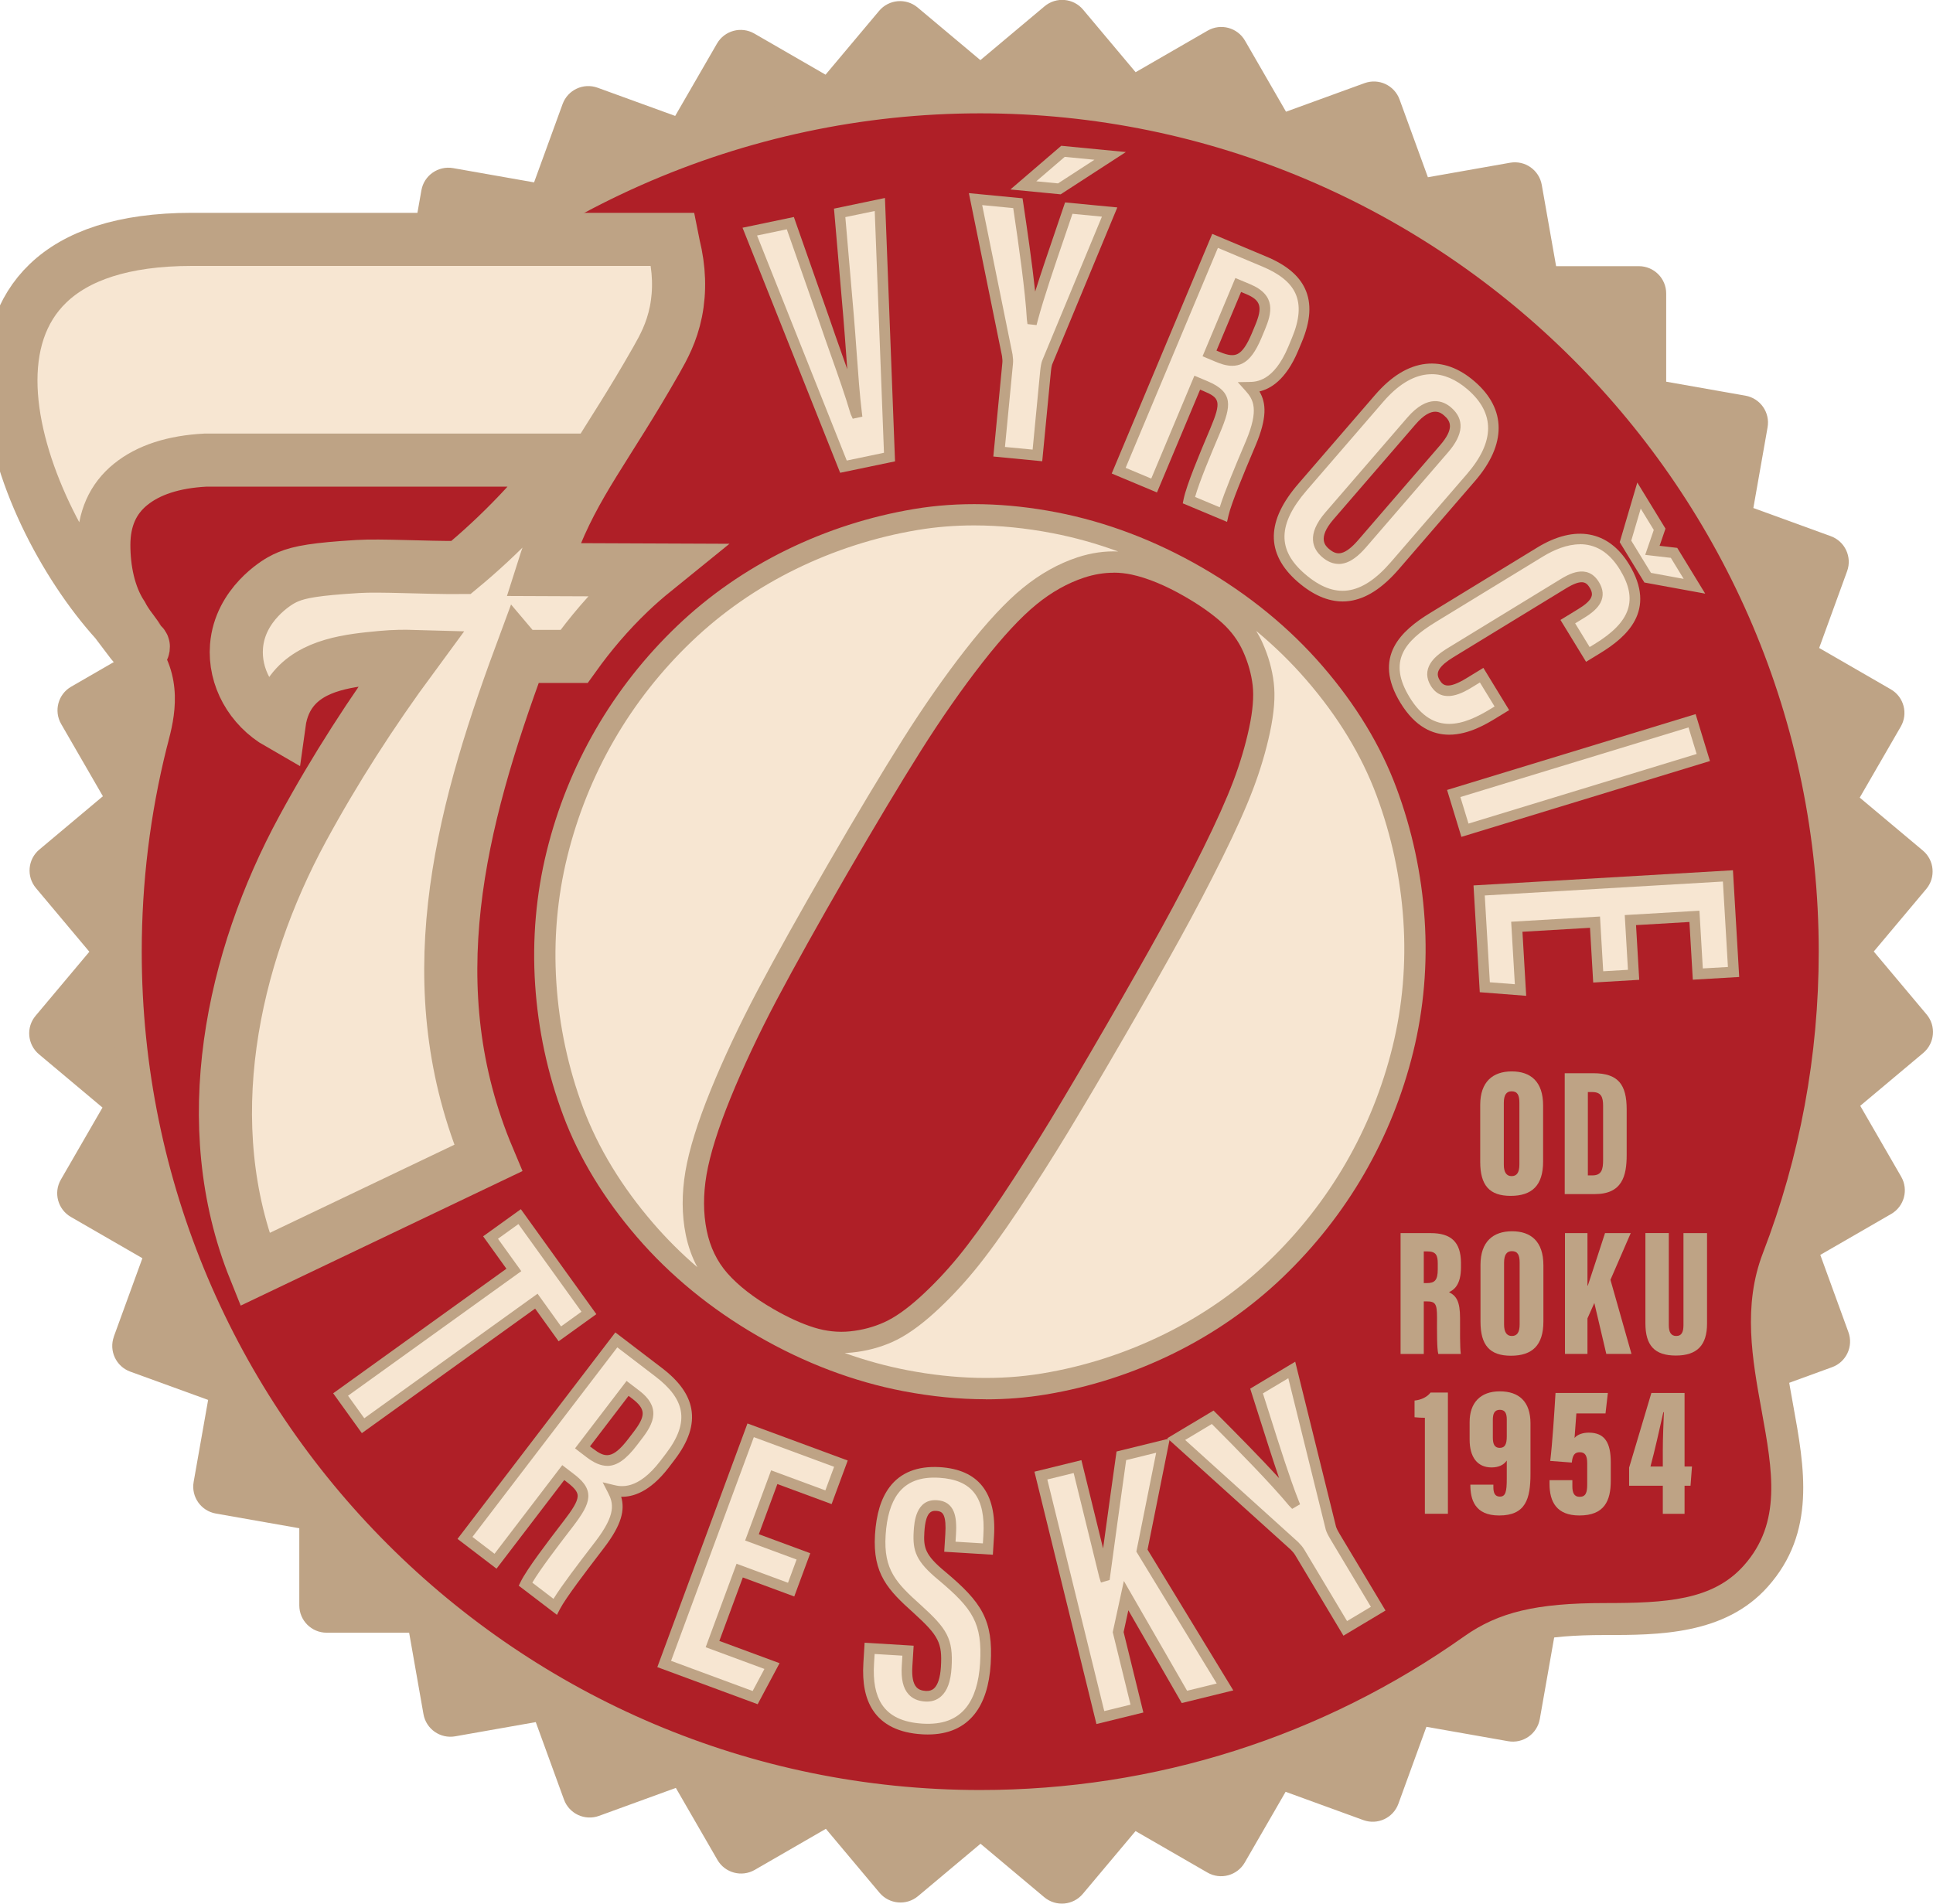 <?xml version="1.0" encoding="UTF-8"?><svg id="b" xmlns="http://www.w3.org/2000/svg" width="531.33" height="523.41" xmlns:xlink="http://www.w3.org/1999/xlink" viewBox="0 0 531.33 523.41"><defs><clipPath id="d"><rect width="531.33" height="523.41" fill="none"/></clipPath><clipPath id="e"><rect width="531.33" height="523.41" fill="none"/></clipPath><clipPath id="f"><rect width="531.33" height="523.41" fill="none"/></clipPath><clipPath id="g"><rect width="531.33" height="523.41" fill="none"/></clipPath><clipPath id="h"><rect width="531.33" height="523.41" fill="none"/></clipPath><clipPath id="i"><rect width="531.33" height="523.41" fill="none"/></clipPath><clipPath id="j"><rect width="531.33" height="523.41" fill="none"/></clipPath></defs><g id="c"><g clip-path="url(#d)"><path d="M31.28,367.5l7.86-21.58-19.66-11.35c-3.59-2.07-4.83-6.67-2.75-10.26l11.44-19.81-17.46-14.65c-3.18-2.67-3.6-7.41-.93-10.58l14.78-17.61-14.68-17.5c-2.67-3.18-2.25-7.92.92-10.58l17.48-14.67-11.47-19.86c-2.08-3.6-.84-8.19,2.75-10.26l19.86-11.47-7.8-21.44c-1.42-3.9.59-8.21,4.49-9.63l21.57-7.85-3.93-22.28c-.72-4.09,2.01-7.98,6.1-8.71l22.4-3.95v-22.73c0-4.15,3.37-7.52,7.51-7.52h22.39l3.68-20.89c.72-4.09,4.62-6.81,8.71-6.1l22.26,3.92,7.84-21.53c1.42-3.9,5.73-5.91,9.63-4.49l21.32,7.75,11.49-19.89c2.07-3.59,6.67-4.83,10.27-2.75l19.57,11.3,14.72-17.54c2.67-3.18,7.4-3.6,10.59-.93l17.25,14.47,17.64-14.8c3.18-2.67,7.92-2.26,10.59.92l14.44,17.2,19.8-11.43c3.59-2.07,8.19-.84,10.26,2.75l11.28,19.54,21.58-7.85c3.9-1.42,8.21.59,9.63,4.49l7.79,21.38,22.6-3.99c4.09-.72,7.98,2.01,8.7,6.1l3.94,22.34h22.75c4.15,0,7.51,3.37,7.51,7.51v24.25l21.77,3.84c4.09.72,6.82,4.61,6.1,8.7l-3.91,22.19,21.28,7.74c3.9,1.42,5.91,5.73,4.49,9.63l-7.68,21.11,19.68,11.36c3.6,2.07,4.83,6.67,2.75,10.26l-11.28,19.52,17.35,14.55c3.18,2.66,3.6,7.41.93,10.58l-14.42,17.18,14.52,17.3c2.67,3.18,2.25,7.91-.92,10.59l-17.32,14.53,11.25,19.48c2.08,3.6.84,8.19-2.75,10.26l-19.48,11.25,7.73,21.24c1.42,3.9-.59,8.21-4.49,9.63l-21.12,7.69,3.96,22.46c.72,4.09-2.01,7.99-6.1,8.71l-22.33,3.94v22.69c0,4.15-3.37,7.51-7.52,7.51h-23.05l-4.18,23.73c-.72,4.09-4.62,6.82-8.71,6.1l-22.46-3.96-7.7,21.16c-1.42,3.9-5.73,5.91-9.63,4.49l-21.37-7.78-11.23,19.45c-2.07,3.59-6.67,4.83-10.26,2.75l-19.76-11.4-14.49,17.26c-2.67,3.18-7.41,3.59-10.59.93l-17.53-14.71-17.17,14.4c-3.18,2.67-7.92,2.25-10.59-.92l-14.75-17.58-19.55,11.29c-3.59,2.07-8.19.84-10.26-2.75l-11.43-19.79-21.12,7.69c-3.9,1.42-8.21-.59-9.63-4.49l-7.75-21.29-22.16,3.91c-4.09.72-7.99-2.01-8.71-6.1l-3.94-22.39h-22.68c-4.15,0-7.51-3.36-7.51-7.51v-21.21l-22.94-4.04c-4.09-.72-6.82-4.61-6.1-8.7l3.98-22.54-21.41-7.78c-3.9-1.42-5.91-5.73-4.49-9.63" fill="#bea385"/></g><g clip-path="url(#e)"><path d="M504.33,261.64c0,29.75-5.53,58.21-15.62,84.41-11.54,29.96,15.48,63.11-6.08,87.29-10.07,11.3-25.21,11.79-41.58,11.79-18.01,0-27.57,2.36-36.02,8.34-38.3,27.12-85.08,43.06-135.58,43.06-129.72,0-234.88-105.16-234.88-234.88,0-19.71,2.43-38.86,7.01-57.16,1.52-6.07,5.15-16.89-3.11-26.92-10.27-12.49-31.99-39.6-21.36-57.28,13.49-22.41,61.28,2.31,78.65-16.75,42.96-47.16,104.87-76.77,173.7-76.77,129.72,0,234.88,105.16,234.88,234.88" fill="#af1f27"/></g><g clip-path="url(#f)"><path d="M42.78,114.55c-9.8,0-18,1.53-21.9,8-9.29,15.43,12.71,42.16,20.98,52.22,9.1,11.06,5.99,23.04,4.31,29.48l-.34,1.3c-4.56,18.24-6.87,37.12-6.87,56.1,0,127.09,103.39,230.48,230.48,230.48,48,0,94.01-14.61,133.04-42.25,9.42-6.67,19.87-9.15,38.56-9.15,17.03,0,29.75-.74,38.29-10.32,10.49-11.76,7.9-26.04,4.9-42.56-2.58-14.18-5.24-28.84.36-43.38,10.17-26.4,15.33-54.27,15.33-82.82,0-127.09-103.4-230.49-230.49-230.49-64.71,0-126.84,27.46-170.45,75.33-9.79,10.75-26.48,9.69-42.61,8.66-4.69-.3-9.31-.6-13.62-.6M269.45,500.92c-131.94,0-239.28-107.34-239.28-239.28,0-19.7,2.4-39.29,7.14-58.23l.35-1.38c1.55-5.94,3.66-14.08-2.59-21.68-10.24-12.44-34.22-41.58-21.73-62.34,8.37-13.9,26.28-12.75,43.61-11.64,14.06.9,28.6,1.83,35.55-5.81,45.27-49.7,109.76-78.2,176.94-78.2,131.94,0,239.28,107.34,239.28,239.28,0,29.64-5.35,58.57-15.91,85.98-4.72,12.24-2.28,25.67.08,38.65,3.13,17.22,6.37,35.02-6.99,49.99-11.82,13.26-30.14,13.26-44.85,13.26-16.65,0-25.73,2.04-33.48,7.53-40.53,28.7-88.29,43.87-138.12,43.87" fill="#bea385"/><path d="M52.78,68.74c-23.14,0-37.89,6.82-43.86,20.29-9.01,20.32,3.62,50.77,17.68,70.53-.65-3.05-.99-6.33-.99-9.74,0-8.02,2.84-14.4,8.45-18.94,5.38-4.35,12.85-6.81,22.21-7.32h107.09c4.55-9.18,9.43-17.92,14.57-26.16,5.5-8.83,6.96-18.21,4.49-28.66H52.78ZM159.85,130.89c-30.4,30.69-55.32,63.76-74.09,98.38-21.54,39.72-26.62,81.7-14.12,115.74l58.81-28.08c-22.33-56.25-.64-111.47,20.35-164.89l.6-1.53c2.66-6.71,5.48-13.26,8.45-19.62" fill="#bea385"/></g><g clip-path="url(#g)"><path d="M291.12,309.66c4.39-7.24,9.59-16.07,15.61-26.47,6.02-10.41,11.06-19.3,15.12-26.67,4.06-7.37,7.9-14.73,11.54-22.06,3.63-7.33,6.41-13.54,8.33-18.62,1.92-5.08,3.42-10.12,4.48-15.11,1.07-5,1.4-9.2,1.01-12.61-.39-3.41-1.34-6.79-2.84-10.15-1.5-3.36-3.67-6.32-6.51-8.89-2.84-2.57-6.38-5.08-10.63-7.54-5.67-3.27-10.88-5.42-15.63-6.43-4.75-1.01-9.58-.71-14.5.9-4.91,1.61-9.61,4.25-14.1,7.91-4.48,3.66-9.57,9.13-15.27,16.42-5.7,7.29-11.41,15.48-17.14,24.55-5.72,9.08-12.52,20.42-20.39,34.04-7.87,13.62-14.31,25.17-19.33,34.65-5.01,9.49-9.28,18.56-12.81,27.23-3.52,8.67-5.78,15.9-6.76,21.69-.99,5.8-.97,11.25.06,16.35,1.03,5.11,3.16,9.49,6.38,13.15,3.22,3.66,7.67,7.13,13.33,10.4,4.26,2.46,8.21,4.26,11.88,5.39,3.67,1.14,7.33,1.51,10.99,1.14,3.66-.37,7.09-1.28,10.29-2.73,3.21-1.44,6.72-3.9,10.54-7.36,3.82-3.46,7.46-7.29,10.9-11.49,3.44-4.2,7.45-9.73,12.02-16.57,4.57-6.85,9.04-13.9,13.43-21.13M385.62,288.48c-2.85,11.58-7.23,22.49-13.15,32.72-5.92,10.23-13.19,19.49-21.83,27.76-8.63,8.27-18.43,15.1-29.37,20.49-10.95,5.38-22.39,9.06-34.34,11.04-11.95,1.98-24.64,1.67-38.07-.9-13.43-2.58-26.48-7.52-39.13-14.84-12.65-7.32-23.44-16.15-32.38-26.51-8.93-10.36-15.53-21.21-19.78-32.55-4.24-11.34-6.76-23.1-7.56-35.26-.8-12.17.24-24.07,3.1-35.68,2.87-11.61,7.26-22.54,13.18-32.77,5.92-10.23,13.19-19.47,21.8-27.72,8.62-8.25,18.39-15.04,29.33-20.4,10.93-5.35,22.38-9.03,34.33-11.03,11.97-2,24.66-1.7,38.09.89,13.43,2.59,26.47,7.54,39.12,14.86,12.65,7.32,23.45,16.15,32.39,26.49,8.94,10.35,15.53,21.2,19.77,32.57,4.24,11.36,6.76,23.12,7.57,35.26.81,12.14-.21,24.01-3.06,35.59" fill="#f7e6d2"/><path d="M267.78,144.45c-5.33,0-10.52.42-15.55,1.26-11.63,1.95-22.91,5.57-33.53,10.77-10.61,5.2-20.23,11.89-28.59,19.89-8.37,8.01-15.54,17.12-21.29,27.07-5.75,9.95-10.08,20.72-12.87,32-2.78,11.26-3.8,22.96-3.02,34.78.78,11.83,3.26,23.41,7.38,34.43,4.11,10.96,10.58,21.61,19.25,31.66,3.69,4.28,7.74,8.32,12.13,12.09-1.47-2.73-2.54-5.73-3.2-8.97-1.1-5.44-1.12-11.31-.08-17.43,1.02-5.98,3.35-13.48,6.94-22.3,3.54-8.7,7.89-17.94,12.93-27.49,5.05-9.54,11.57-21.23,19.39-34.75,7.82-13.53,14.7-25.01,20.45-34.14,5.76-9.12,11.58-17.47,17.31-24.79,5.81-7.43,11.1-13.12,15.73-16.89,4.73-3.86,9.79-6.7,15.03-8.42,3.74-1.22,7.47-1.77,11.16-1.6-5.96-2.19-11.99-3.87-18.07-5.04-7.37-1.42-14.55-2.13-21.5-2.13M306.1,157.46c-2.66,0-5.37.45-8.08,1.34-4.55,1.5-8.98,3.98-13.15,7.39-4.29,3.5-9.27,8.87-14.82,15.97-5.6,7.17-11.31,15.34-16.96,24.3-5.71,9.06-12.55,20.48-20.34,33.94-7.78,13.45-14.26,25.08-19.28,34.55-4.95,9.38-9.21,18.45-12.68,26.96-3.43,8.43-5.64,15.52-6.59,21.08-.92,5.41-.91,10.55.05,15.29.93,4.57,2.84,8.54,5.7,11.79,2.99,3.4,7.24,6.7,12.6,9.8,4.05,2.34,7.84,4.07,11.28,5.13,3.26,1.01,6.57,1.36,9.82,1.03,3.33-.34,6.48-1.18,9.38-2.49,2.91-1.31,6.2-3.62,9.78-6.86,3.7-3.35,7.26-7.11,10.6-11.18,3.36-4.11,7.35-9.6,11.85-16.34,4.5-6.74,8.99-13.82,13.37-21.03,4.4-7.26,9.64-16.15,15.58-26.42,5.96-10.31,11.04-19.27,15.09-26.62,4.04-7.35,7.91-14.73,11.48-21.95,3.57-7.22,6.34-13.39,8.22-18.36,1.86-4.92,3.33-9.86,4.36-14.68,1-4.67,1.32-8.59.97-11.66-.36-3.09-1.23-6.21-2.61-9.29-1.33-2.97-3.28-5.63-5.8-7.91-2.67-2.42-6.09-4.83-10.14-7.17-5.36-3.1-10.34-5.16-14.77-6.11-1.61-.34-3.25-.52-4.9-.52M232.23,372c5.67,2.03,11.41,3.6,17.18,4.71,13.04,2.5,25.5,2.8,37.04.89,11.6-1.91,22.88-5.54,33.53-10.77,10.62-5.22,20.25-11.94,28.63-19.97,8.39-8.04,15.57-17.17,21.32-27.12,5.75-9.95,10.07-20.7,12.84-31.96,2.76-11.24,3.76-22.91,2.98-34.69-.79-11.81-3.27-23.39-7.39-34.44-4.09-10.98-10.56-21.63-19.24-31.67-4.17-4.83-8.79-9.34-13.82-13.52.65,1.06,1.24,2.17,1.75,3.31,1.62,3.62,2.66,7.33,3.08,11.01.44,3.76.09,8.19-1.05,13.55-1.09,5.11-2.64,10.34-4.61,15.54-1.94,5.14-4.79,11.49-8.45,18.88-3.61,7.29-7.51,14.75-11.6,22.17-4.07,7.38-9.16,16.38-15.15,26.72-5.95,10.3-11.22,19.23-15.64,26.53-4.42,7.29-8.96,14.43-13.51,21.24-4.6,6.9-8.7,12.55-12.19,16.8-3.52,4.29-7.29,8.27-11.2,11.81-4.04,3.65-7.84,6.3-11.3,7.86-3.47,1.57-7.24,2.57-11.2,2.97-.67.07-1.34.11-2.01.13M270.99,384.7c-7.33,0-14.91-.75-22.68-2.23-13.69-2.63-27.17-7.73-40.05-15.18-12.88-7.45-24.02-16.58-33.13-27.14-9.12-10.58-15.95-21.82-20.3-33.43-4.33-11.56-6.93-23.71-7.74-36.1-.81-12.41.26-24.72,3.18-36.57,2.91-11.82,7.45-23.1,13.48-33.53,6.03-10.43,13.54-19.97,22.31-28.37,8.79-8.41,18.91-15.45,30.06-20.92,11.12-5.45,22.95-9.25,35.14-11.29,12.25-2.05,25.41-1.74,39.12.9,13.69,2.64,27.16,7.75,40.03,15.19,12.88,7.45,24.03,16.57,33.14,27.12,9.13,10.57,15.96,21.82,20.29,33.46,4.32,11.58,6.92,23.72,7.75,36.1.83,12.38-.23,24.65-3.13,36.48-2.9,11.79-7.43,23.06-13.46,33.49-6.03,10.43-13.55,19.99-22.34,28.42-8.81,8.45-18.94,15.51-30.1,21-11.16,5.49-22.98,9.29-35.15,11.3-5.31.88-10.79,1.32-16.42,1.32" fill="#bea385"/><path d="M413.36,303.23v16.98c0,2.04.7,3.14,2.14,3.14s2.14-1,2.14-3.19v-16.99c0-2.1-.55-3.14-2.14-3.14-1.39,0-2.14.95-2.14,3.19M424.16,303.93v15.44c0,6.57-3.09,9.41-8.92,9.41s-8.37-2.89-8.37-9.36v-15.64c0-6.43,3.53-9.22,8.67-9.22s8.62,2.74,8.62,9.36" fill="#bea385"/><path d="M436.47,323.15h1.24c2.54,0,2.94-1.64,2.94-4.23v-14.9c0-2.44-.55-3.78-2.99-3.78h-1.2v22.91ZM430.09,295.06h7.87c6.83,0,9.17,3.09,9.17,9.96v12.51c0,5.73-1.2,10.76-8.76,10.76h-8.27v-33.22Z" fill="#bea385"/><path d="M391.36,352.76h.8c2.14,0,3.04-.69,3.04-3.78v-1.59c0-2.24-.45-3.34-2.84-3.34h-1v8.71ZM384.99,339.02h8.27c5.58,0,8.32,2.44,8.32,8.22v1.2c0,4.78-1.89,6.17-3.29,6.82,2.04,1,3.04,2.54,3.04,7.17,0,3.19-.05,8.07.2,9.81h-6.18c-.4-1.5-.35-5.83-.35-10.06,0-3.74-.45-4.39-2.89-4.39h-.75v14.45h-6.38v-33.22Z" fill="#bea385"/><path d="M413.43,347.18v16.98c0,2.05.7,3.14,2.14,3.14s2.14-1,2.14-3.19v-16.99c0-2.1-.55-3.14-2.14-3.14-1.39,0-2.14.95-2.14,3.19M424.24,347.88v15.44c0,6.57-3.09,9.41-8.92,9.41s-8.37-2.89-8.37-9.36v-15.64c0-6.43,3.53-9.22,8.67-9.22s8.62,2.74,8.62,9.36" fill="#bea385"/><path d="M430.17,339.01h6.18v14.44h.1c1.05-3.09,3.24-9.91,4.73-14.44h7.07l-5.58,12.85,5.78,20.37h-6.92l-3.29-14-1.89,4.24v9.76h-6.18v-33.22Z" fill="#bea385"/><path d="M458.71,339.01v25.3c0,1.94.6,2.99,2.04,2.99,1.55,0,1.99-1.19,1.99-2.99v-25.3h6.48v24.9c0,5.88-2.69,8.77-8.57,8.77s-8.37-2.79-8.37-8.87v-24.81h6.42Z" fill="#bea385"/><path d="M391.66,416.19v-26.4c-.85,0-1.99-.05-2.84-.15v-4.58c1.94-.2,3.54-1.05,4.39-2.2h4.78v33.32h-6.32Z" fill="#bea385"/><path d="M410.34,390.34v4.83c0,1.84.45,2.89,1.89,2.89s1.94-.99,1.94-3.14v-4.68c0-1.55-.4-2.64-1.89-2.64s-1.94,1.05-1.94,2.74M410.49,408.17v.7c0,1.54.4,2.59,1.79,2.59,1.59,0,1.89-1.39,1.89-4.93v-4.98c-.85,1.24-2.29,1.89-4.18,1.89-3.98,0-6.03-2.94-6.03-7.62v-4.88c0-5.23,2.94-8.42,8.27-8.42s8.46,2.84,8.46,8.82v13.85c0,6.92-1.34,11.46-8.61,11.46-6.77,0-7.92-4.48-7.92-8.47h6.33Z" fill="#bea385"/><path d="M441.32,388.6h-8.02c-.15,2.14-.4,5.18-.5,6.73.85-1,2.34-1.45,3.93-1.45,4.43,0,6.03,2.84,6.03,8.17v5.03c0,5.58-1.79,9.57-8.62,9.57-6.23,0-8.22-3.69-8.22-8.72v-.99h6.28v1.69c0,1.79.49,2.89,1.99,2.89,1.69,0,2.09-1.15,2.09-3.39v-5.83c0-2.14-.6-3.04-2.04-3.04s-1.99.85-2.19,2.84l-5.93-.45c.6-5.03,1.1-12.9,1.45-18.68h14.39l-.65,5.63Z" fill="#bea385"/><path d="M457.06,403.19v-4.43c0-3.69.2-7.52.3-10.51h-.15c-1,4.48-2.39,10.71-3.54,14.94h3.39ZM457.06,416.19v-7.72h-9.26v-4.98l6.12-20.52h9.12v20.22h2.04l-.4,5.28h-1.64v7.72h-5.98Z" fill="#bea385"/></g><polygon points="141.25 349.15 134.84 340.23 142.83 334.49 161.87 360.96 153.88 366.71 147.42 357.72 99.79 391.97 93.62 383.39 141.25 349.15" fill="#f7e6d2"/><path d="M95.67,383.73l4.46,6.19,47.63-34.24,6.46,8.99,5.61-4.04-17.33-24.1-5.62,4.04,6.41,8.91-47.62,34.24ZM99.46,394.01l-7.88-10.95,47.62-34.25-6.4-8.91,10.37-7.46,20.75,28.86-10.37,7.46-6.46-8.99-47.62,34.24Z" fill="#bea385"/><g clip-path="url(#h)"><path d="M160.12,397.93l1.95,1.49c4.4,3.36,7.28,2.98,11.82-2.97l1.43-1.87c3.24-4.24,4.36-7.39-.45-11.06l-2.36-1.8-12.4,16.22ZM169.41,368.36l11.65,8.91c8.31,6.35,10.65,13.43,3.17,23.21l-1.55,2.04c-6.41,8.39-11.54,7.83-14.26,7.17,1.98,3.84,2.11,7.55-3.56,14.96-3.49,4.57-10.36,13.39-12.28,17.08l-8.15-6.23c1.84-3.76,8.77-12.66,11.82-16.66,5.05-6.6,5.41-8.77.52-12.51l-1.96-1.5-18.62,24.37-8.39-6.41,41.61-54.44Z" fill="#f7e6d2"/><path d="M162.17,397.65l.79.6c3.31,2.53,5.35,3.08,9.77-2.7l1.43-1.87c1.69-2.21,2.43-3.68,2.49-4.92.04-.85-.2-2.19-2.67-4.08l-1.2-.92-10.61,13.89ZM166.93,403.01c-1.79,0-3.65-.82-5.75-2.42l-3.12-2.39,14.17-18.54,3.53,2.7c2.68,2.05,3.93,4.19,3.82,6.55-.11,2.37-1.62,4.65-3.09,6.57l-1.43,1.87c-2.92,3.83-5.45,5.67-8.13,5.67M146.31,435.11l5.83,4.46c2.33-3.78,7.06-9.94,10.33-14.21l1.22-1.59c5.71-7.47,4.93-10.49,3.43-13.4l-1.47-2.85,3.12.76c1.77.42,6.48,1.56,12.75-6.64l1.55-2.03c3.37-4.41,4.7-8.24,4.06-11.74-.58-3.21-2.86-6.29-6.96-9.42l-10.49-8.02-39.82,52.11,6.07,4.64,18.62-24.37,3.12,2.39c2.2,1.68,4.21,3.62,4.04,6.43-.14,2.29-1.68,4.72-4.28,8.13l-.97,1.26c-2.88,3.76-8,10.44-10.14,14.1M153.08,443.96l-10.49-8.01.53-1.08c1.73-3.53,7.54-11.11,11.01-15.65l.96-1.25c2.15-2.81,3.6-4.99,3.69-6.53.06-.98-.41-2.03-2.89-3.92l-.79-.61-18.62,24.37-10.72-8.19,43.38-56.77,12.82,9.79c4.7,3.59,7.34,7.26,8.06,11.22.79,4.36-.72,8.95-4.61,14.04l-1.55,2.04c-5.35,7-10.1,8.16-13.11,8.1,1.04,3.59.2,7.61-4.72,14.04l-1.22,1.6c-3.46,4.52-9.26,12.09-10.92,15.27l-.8,1.55Z" fill="#bea385"/></g><polygon points="217.46 437.04 203.32 431.81 195.85 452.01 212.2 458.05 207.57 466.73 182.56 457.47 206.33 393.23 231.14 402.41 227.72 411.64 212.82 406.13 206.7 422.67 220.84 427.9 217.46 437.04" fill="#f7e6d2"/><path d="M184.45,456.61l22.43,8.3,3.24-6.07-16.15-5.97,8.49-22.95,14.14,5.23,2.36-6.39-14.14-5.23,7.14-19.29,14.91,5.51,2.4-6.48-22.06-8.16-22.75,61.5ZM208.26,468.54l-27.58-10.2,24.78-66.99,27.56,10.19-4.43,11.98-14.91-5.51-5.1,13.79,14.14,5.23-4.4,11.89-14.14-5.23-6.45,17.45,16.55,6.12-6.02,11.28Z" fill="#bea385"/><g clip-path="url(#i)"><path d="M249.58,453.83l-.26,4.3c-.31,5.02,1.06,7.98,5.04,8.22,4.1.25,5.46-3.57,5.73-7.97.45-7.37-1.05-9.72-7.96-16.01-7.02-6.29-10.79-10.22-10.16-20.35.55-9.01,3.87-17.96,16.26-17.2,12.6.77,13.99,9.9,13.53,17.37l-.23,3.69-10.45-.64.21-3.38c.29-4.82-.35-7.73-3.83-7.94-3.48-.21-4.59,2.7-4.86,7.21-.3,4.92.48,7.33,6.25,12.1,9.77,8.2,12.69,12.7,11.99,24.17-.59,9.72-4.54,18.74-17.34,17.95-12.7-.78-15.27-9.05-14.72-18.07l.25-4.09,10.55.64Z" fill="#f7e6d2"/><path d="M240.41,454.74l-.16,2.63c-.3,4.89.41,8.57,2.15,11.23,2.12,3.22,5.78,4.95,11.2,5.28,5.43.32,9.36-1.13,12.01-4.48,2.18-2.77,3.46-6.84,3.78-12.1.67-11.02-1.98-15-11.47-22.96-6.12-5.07-7.1-7.89-6.77-13.31.15-2.44.56-8.97,6.41-8.58,2.25.14,3.8,1.19,4.6,3.15.6,1.45.79,3.41.61,6.35l-.12,1.91,7.52.46.13-2.22c.64-10.39-3.11-15.27-12.16-15.82-5.17-.31-8.88,1.11-11.31,4.35-1.95,2.61-3.09,6.47-3.4,11.47-.58,9.51,2.92,13.11,9.68,19.17,7.2,6.53,8.94,9.24,8.45,17.19-.23,3.83-1.18,6.42-2.9,7.94-1.17,1.04-2.64,1.51-4.38,1.4-1.95-.12-3.5-.8-4.59-2.04-1.45-1.64-2.04-4.17-1.82-7.74l.17-2.83-7.62-.46ZM255.03,476.86c-.52,0-1.06-.01-1.61-.05-6.31-.38-10.84-2.61-13.47-6.6-2.11-3.21-2.97-7.47-2.63-13.02l.34-5.56,13.48.82-.36,5.77c-.17,2.72.2,4.6,1.1,5.61.57.64,1.41.99,2.57,1.06.94.06,1.68-.16,2.26-.67,1.07-.95,1.74-3,1.92-5.92.4-6.61-.57-8.55-7.48-14.83-7.03-6.3-11.3-10.71-10.64-21.53.35-5.67,1.65-9.94,3.98-13.06,3.02-4.04,7.69-5.88,13.83-5.52,10.62.65,15.63,7.02,14.91,18.93l-.32,5.15-13.37-.82.3-4.84c.15-2.44.02-4.04-.39-5.05-.31-.75-.78-1.26-2.06-1.34-1.44-.1-2.97.29-3.31,5.83-.26,4.25.16,6.29,5.72,10.88,10.04,8.42,13.25,13.27,12.51,25.38-.36,5.87-1.84,10.49-4.4,13.74-2.96,3.75-7.28,5.64-12.88,5.64" fill="#bea385"/><path d="M286.11,405.68l10.06-2.47,7.39,30.08.1-.03c.98-7.21,3.13-22.95,4.56-33.01l11.46-2.82-5.79,28.88,22.83,37.48-11.15,2.74-16.03-27.85-2.18,10.05,5.17,21.01-10.06,2.47-16.34-66.53Z" fill="#f7e6d2"/><path d="M287.88,406.75l15.65,63.68,7.22-1.77-4.89-19.92,3.06-14.09,17.38,30.19,8.14-2-22.09-36.26,5.45-27.18-8.25,2.03c-1.43,10.08-3.48,25.04-4.42,32.02l-.13.94-2.38.7-.46-1.46-7.04-28.65-7.21,1.77ZM301.38,473.98l-17.04-69.37,12.91-3.17,5.96,24.27c1.08-7.88,2.51-18.29,3.56-25.67l.14-.98,14.65-3.6-6.13,30.58,23.57,38.7-14.17,3.48-14.68-25.51-1.3,6,5.43,22.11-12.91,3.17Z" fill="#bea385"/><path d="M369.77,447.68l-12.49-20.85c-.42-.7-.77-1.09-1.42-1.78l-32.55-29.4,10.03-6c8.07,8.08,17.29,17.5,22.1,23.34l.09-.05c-3.02-7.64-6.7-19.78-10.14-30.51l9.68-5.79,10.76,43.52c.12.4.4,1.07,1.14,2.3l11.85,19.8-9.06,5.43Z" fill="#f7e6d2"/><path d="M325.77,395.89l31.07,28.08c.75.78,1.19,1.26,1.7,2.11l11.73,19.6,6.55-3.92-11.1-18.54c-.68-1.14-1.09-1.97-1.29-2.63l-10.31-41.68-6.98,4.18,1.86,5.85c2.72,8.6,5.53,17.49,7.89,23.46l.46,1.17-2.17,1.26-.88-.91c-4.83-5.86-14.22-15.43-21.2-22.42l-7.35,4.4ZM369.27,449.69l-13.24-22.11c-.34-.56-.6-.86-1.23-1.52l-33.94-30.65,12.71-7.61.81.81c5.19,5.2,11.96,12.05,17.21,17.77-1.73-5.04-3.57-10.86-5.38-16.55l-2.56-8.05,12.37-7.41,11.24,45.45c.07.21.31.79.97,1.91l12.61,21.05-11.58,6.93Z" fill="#bea385"/><path d="M217.25,61.36l9.31,26.56c2.99,8.81,6.47,17.93,8.68,25.54l.2-.04c-.9-7.35-1.41-17.3-2.21-26.67l-2.43-28.2,11.05-2.31,2.65,69.44-12.65,2.64-25.75-64.62,11.15-2.33Z" fill="#f7e6d2"/><path d="M208.1,64.76l24.65,61.86,10.23-2.14-2.54-66.47-8.08,1.68,2.32,26.91c.29,3.42.55,6.93.79,10.35.43,5.98.84,11.63,1.41,16.27l.16,1.33-2.64.57-.58-1.27c-1.45-4.96-3.41-10.51-5.49-16.38-1.07-3.02-2.15-6.08-3.17-9.1l-8.89-25.33-8.18,1.71ZM230.94,129.99l-26.84-67.38,14.11-2.95,9.74,27.77c1.03,3.02,2.1,6.07,3.17,9.07.6,1.7,1.19,3.38,1.77,5.02-.11-1.42-.21-2.88-.32-4.35-.25-3.41-.5-6.9-.79-10.31l-2.54-29.5,14.01-2.93,2.77,72.41-15.07,3.14Z" fill="#bea385"/><path d="M305.15,42.86l-13.96,9.06-9.9-.95,10.9-9.36,12.96,1.25ZM274.64,124.2l2.33-24.19c.08-.81.03-1.34-.09-2.27l-8.74-42.98,11.64,1.12c1.7,11.29,3.53,24.35,3.93,31.91h.1c2.11-7.93,6.35-19.88,9.96-30.56l11.23,1.08-17.18,41.41c-.14.4-.31,1.1-.45,2.54l-2.22,22.97-10.51-1.02Z" fill="#f7e6d2"/><path d="M284.85,49.84l5.97.58,10.01-6.5-8.17-.79-7.81,6.71ZM291.56,53.43l-13.83-1.34,13.98-12.01,17.76,1.72-17.91,11.62ZM276.24,122.88l7.6.73,2.07-21.51c.13-1.31.3-2.23.53-2.89l16.45-39.65-8.1-.78-1.91,5.62c-2.94,8.61-5.98,17.51-7.64,23.76l-.32,1.22-2.49-.28-.17-1.25c-.4-7.56-2.29-20.85-3.75-30.64l-8.53-.82,8.34,41.04c.14,1.08.21,1.73.11,2.7l-2.19,22.74ZM286.47,126.81l-13.43-1.3,2.47-25.65c.07-.65.03-1.05-.08-1.95l-9.11-44.81,14.75,1.42.17,1.13c1.09,7.27,2.47,16.8,3.3,24.51,1.62-5.14,3.61-10.99,5.57-16.71l2.65-7.8,14.36,1.38-17.94,43.24c-.07.22-.22.82-.34,2.12l-2.36,24.43Z" fill="#bea385"/><path d="M332.46,97.17l2.27.95c5.11,2.14,7.79,1.05,10.69-5.86l.91-2.17c2.06-4.92,2.34-8.25-3.23-10.59l-2.74-1.15-7.89,18.82ZM333.99,66.23l13.52,5.67c9.64,4.04,13.69,10.3,8.93,21.65l-.99,2.37c-4.09,9.74-9.18,10.49-11.98,10.54,2.88,3.21,3.95,6.77.33,15.38-2.22,5.29-6.64,15.56-7.56,19.62l-9.46-3.96c.83-4.1,5.29-14.47,7.24-19.1,3.21-7.66,3.02-9.85-2.66-12.23l-2.27-.95-11.86,28.28-9.74-4.08,26.49-63.17Z" fill="#f7e6d2"/><path d="M334.38,96.39l.92.38c2.3.97,3.77,1.12,4.93.52,1.3-.68,2.52-2.45,3.84-5.59l.91-2.18c2.14-5.1,1.61-6.96-2.45-8.67l-1.39-.58-6.76,16.12ZM338.69,100.57c-1.62,0-3.2-.54-4.52-1.1l-3.62-1.52,9.02-21.52,4.09,1.72c7.26,3.05,5.88,8.05,4.02,12.5l-.91,2.18c-1.62,3.85-3.21,6.03-5.19,7.06-.95.49-1.93.68-2.89.68M328.5,136.63l6.77,2.84c1.31-4.25,4.33-11.43,6.43-16.4l.76-1.79c3.63-8.67,2.11-11.39-.08-13.83l-2.14-2.38,3.2-.06c1.82-.03,6.67-.12,10.66-9.65l.99-2.37c2.14-5.11,2.46-9.16.96-12.38-1.37-2.96-4.35-5.36-9.11-7.35l-12.17-5.11-25.36,60.47,7.04,2.95,11.86-28.28,3.62,1.52c7.18,3.02,6.52,6.81,3.43,14.15l-.58,1.38c-1.85,4.39-5.14,12.18-6.28,16.29M337.28,143.48l-12.17-5.1.24-1.18c.79-3.88,4.51-12.72,6.74-18l.58-1.38c3.15-7.5,2.6-8.44-1.87-10.31l-.92-.39-11.86,28.27-12.44-5.21,27.63-65.88,14.87,6.24c5.46,2.28,8.93,5.17,10.63,8.82,1.87,4.01,1.57,8.84-.91,14.75l-.99,2.36c-3.41,8.12-7.7,10.46-10.63,11.15,1.91,3.2,2.11,7.3-1.02,14.77l-.76,1.8c-2.22,5.26-5.93,14.07-6.73,17.58l-.39,1.7Z" fill="#bea385"/><path d="M387.94,115.76l-22.52,26.08c-3.75,4.35-3.95,7.7-1.07,10.18,3.1,2.68,6.18,1.95,10.07-2.55l22.52-26.08c3.56-4.12,4.25-7.44,1-10.25-2.88-2.48-6.24-1.72-9.99,2.62M404.35,131.28l-20.92,24.21c-8.58,9.94-16.86,11.05-25.71,3.41-8.38-7.24-8.03-15.34.35-25.04l21.05-24.37c8.58-9.93,17.5-10.22,25.26-3.52,7.84,6.77,8.54,15.37-.04,25.3" fill="#f7e6d2"/><path d="M394.52,113.19c-1.3,0-3.1.77-5.47,3.53l-22.52,26.08c-4.54,5.26-2.13,7.34-1.22,8.12,1.56,1.35,2.65,1.3,3.42,1.1,1.31-.32,2.85-1.51,4.57-3.5l22.52-26.08c3.99-4.62,2.91-6.66,1.15-8.19-.44-.38-1.23-1.06-2.45-1.06M367.97,155.04c-1.57,0-3.11-.64-4.58-1.91-2.52-2.18-4.41-6.07.92-12.25l22.52-26.07c5.67-6.57,9.99-4.56,12.05-2.77,3.72,3.22,3.44,7.36-.85,12.32l-22.52,26.08c-2.16,2.5-4.15,3.95-6.08,4.43-.5.12-.98.19-1.47.19M393.54,102.88c-.44,0-.88.03-1.32.07-4.05.45-8.08,2.98-11.99,7.5l-21.05,24.37c-4.03,4.67-6.03,8.76-6.11,12.52-.08,3.71,1.75,7.13,5.6,10.45,4.13,3.56,7.99,5.05,11.81,4.54,3.88-.52,7.75-3.07,11.84-7.8l20.91-24.21c7.68-8.9,7.75-16.71.19-23.24-3.24-2.79-6.56-4.21-9.89-4.21M369.06,165.36c-4.05,0-8.18-1.79-12.3-5.35-4.49-3.88-6.71-8.16-6.62-12.73.1-4.47,2.32-9.17,6.82-14.37l21.05-24.37c4.41-5.1,9.08-7.96,13.88-8.5,4.62-.51,9.14,1.11,13.44,4.83,8.77,7.58,8.81,17.29.11,27.37l-20.91,24.21c-4.58,5.3-9.05,8.17-13.67,8.79-.6.08-1.21.12-1.81.12" fill="#bea385"/><path d="M446.8,148.85l3.72-12.61,5.67,9.27-1.99,5.79,5.95.69,5.61,9.18-12.86-2.36-6.1-9.97ZM412.83,194.73l-2.28,1.39c-6.74,4.12-16.8,8.7-24.34-3.64-6.63-10.85-1.2-17.3,7.64-22.71l29.49-18.02c9.01-5.51,17.57-5.08,23.18,4.1,6.68,10.94.71,17.48-7.43,22.45l-2.62,1.61-5.51-9.01,3.68-2.25c3.94-2.4,5.54-4.7,3.61-7.85-1.87-3.06-4.56-2.74-8.58-.28l-30.89,18.88c-3.85,2.35-6.35,4.96-4.26,8.37,1.98,3.23,5.14,2.51,9.43-.11l3.32-2.03,5.56,9.1Z" fill="#f7e6d2"/><path d="M453.81,157.5l8.99,1.65-3.53-5.78-7.05-.82,2.36-6.85-3.59-5.87-2.6,8.81,5.42,8.86ZM468.72,163.21l-16.72-3.06-6.78-11.09,4.83-16.4,7.75,12.68-1.62,4.72,4.85.57,7.69,12.59ZM434.31,149.64c-3.59,0-7.18,1.53-10.2,3.37l-29.49,18.02c-8.65,5.29-13.17,10.83-7.15,20.69,6.58,10.77,14.98,7.63,22.32,3.14l1.03-.63-4.04-6.6-2.07,1.27c-2.23,1.36-8.16,4.99-11.44-.38-1.26-2.06-1.29-4.17-.1-6.11.88-1.44,2.42-2.8,4.84-4.27l30.89-18.88c2.02-1.23,7.37-4.51,10.6.77,1.21,1.97,1.35,3.87.44,5.64-.74,1.45-2.19,2.79-4.55,4.23l-2.42,1.48,3.98,6.51,1.38-.84c9.92-6.06,12-12.17,6.94-20.44-3.17-5.18-7.07-6.99-10.97-6.99M398.34,201.99c-4.49,0-9.3-2.07-13.38-8.73-7.79-12.74.25-19.9,8.12-24.72l29.49-18.02c10.36-6.33,19.55-4.66,25.19,4.59,7.83,12.81-.77,20.1-7.91,24.47l-3.88,2.37-7.04-11.51,4.92-3.01c1.86-1.13,2.99-2.14,3.47-3.07.3-.6.5-1.39-.34-2.77-.92-1.52-2.07-2.55-6.57.2l-30.89,18.88c-1.98,1.21-3.24,2.29-3.87,3.3-.62,1.01-.59,1.93.1,3.05.89,1.45,2.19,2.6,7.41-.6l4.58-2.8,7.09,11.61-3.52,2.15c-2.6,1.59-7.55,4.61-12.98,4.61" fill="#bea385"/></g><rect x="399.64" y="207.93" width="68.5" height="10.56" transform="translate(-43.34 135.93) rotate(-16.97)" fill="#f7e6d2"/><path d="M401.42,219.13l2.23,7.3,62.71-19.14-2.23-7.3-62.71,19.14ZM401.7,230.09l-3.94-12.91,68.32-20.85,3.94,12.9-68.32,20.85Z" fill="#bea385"/><polygon points="439.31 268.57 438.43 253.52 416.93 254.78 417.95 272.18 408.14 271.42 406.58 244.8 474.97 240.8 476.52 267.22 466.69 267.79 465.76 251.92 448.15 252.95 449.03 268 439.31 268.57" fill="#f7e6d2"/><path d="M409.53,270.06l6.86.53-1.01-17.18,24.42-1.43.88,15.05,6.8-.4-.88-15.05,20.53-1.2.93,15.87,6.9-.4-1.38-23.49-65.46,3.83,1.4,23.88ZM419.51,273.78l-12.76-.99-1.72-29.36,71.31-4.17,1.72,29.34-12.75.75-.93-15.87-14.68.86.88,15.04-12.65.75-.88-15.05-18.57,1.09,1.03,17.62Z" fill="#bea385"/><g clip-path="url(#j)"><path d="M142.99,180.47h14.81c4.49-6.27,9.51-12.16,15.16-17.57,2.26-2.17,4.62-4.22,7.04-6.18-10.23-.04-20.46-.09-30.69-.13.38-1.2,1.08-3.4,2.09-6.08,6.67-17.83,15.35-27.46,29.04-51.55,1.96-3.46,4.18-7.48,5.35-13.26,1.15-5.77.95-11.82-.61-18.14l-.35-1.75H52.78c-76.57,0-49.1,73.93-20.94,105,2.46,3.27,3.92,5.2,4.38,5.79.35.59.88.88,1.58.88,1.28,0,1.6,1.56,1.6.27,0-.05,0-.09-.02-.12-.06-.17-.16-.27-.18-.29-.14-.13-1.2-1.58-2.86-3.88-1.64-2.1-2.57-3.8-2.81-4.27-3.62-5.5-4.99-12.7-4.99-19.36,0-7.13,2.46-12.69,7.37-16.66,4.91-3.97,11.75-6.2,20.52-6.67h98.71c-3.53,4.61-7.65,9.52-12.41,14.54-5.53,5.83-10.97,10.8-16.03,14.99-10.25.06-21.91-.67-28.35-.28-11.44.69-15.94,1.5-19.1,2.82-.65.27-1.25.55-2.03.99-.86.48-11.29,6.51-12.21,18.13-.67,8.45,3.93,16.77,11.71,21.23.62-4.52,2.3-7.33,3.46-8.88,5.59-7.47,16.17-8.5,24.66-9.3,3.54-.33,6.51-.33,8.6-.27-11.33,15.38-21.46,31.16-30.27,47.39-19.47,35.9-29.18,81.29-13.14,121.15l64.17-30.64c-19.66-46.69-8.04-92.41,8.78-137.91" fill="#f7e6d2"/><path d="M142.99,180.47h14.81c4.49-6.27,9.51-12.16,15.16-17.57,2.26-2.17,4.62-4.22,7.04-6.18-10.23-.04-20.46-.09-30.69-.13.38-1.2,1.08-3.4,2.09-6.08,6.67-17.83,15.35-27.46,29.04-51.55,1.96-3.46,4.18-7.48,5.35-13.26,1.15-5.77.95-11.82-.61-18.14l-.35-1.75H52.78c-76.57,0-49.1,73.93-20.94,105,2.46,3.27,3.92,5.2,4.38,5.79.35.59.88.88,1.58.88,1.28,0,1.6,1.56,1.6.27,0-.05,0-.09-.02-.12-.06-.17-.16-.27-.18-.29-.14-.13-1.2-1.58-2.86-3.88-1.64-2.1-2.57-3.8-2.81-4.27-3.62-5.5-4.99-12.7-4.99-19.36,0-7.13,2.46-12.69,7.37-16.66,4.91-3.97,11.75-6.2,20.52-6.67h98.71c-3.53,4.61-7.65,9.52-12.41,14.54-5.53,5.83-10.97,10.8-16.03,14.99-10.25.06-21.91-.67-28.35-.28-11.44.69-15.94,1.5-19.1,2.82-.65.27-1.25.55-2.03.99-.86.48-11.29,6.51-12.21,18.13-.67,8.45,3.93,16.77,11.71,21.23.62-4.52,2.3-7.33,3.46-8.88,5.59-7.47,16.17-8.5,24.66-9.3,3.54-.33,6.51-.33,8.6-.27-11.33,15.38-21.46,31.16-30.27,47.39-19.47,35.9-29.18,81.29-13.14,121.15l64.17-30.64c-19.66-46.69-8.04-92.41,8.78-137.91Z" fill="none" stroke="#bea385" stroke-miterlimit="10" stroke-width="14.6"/></g></g></svg>